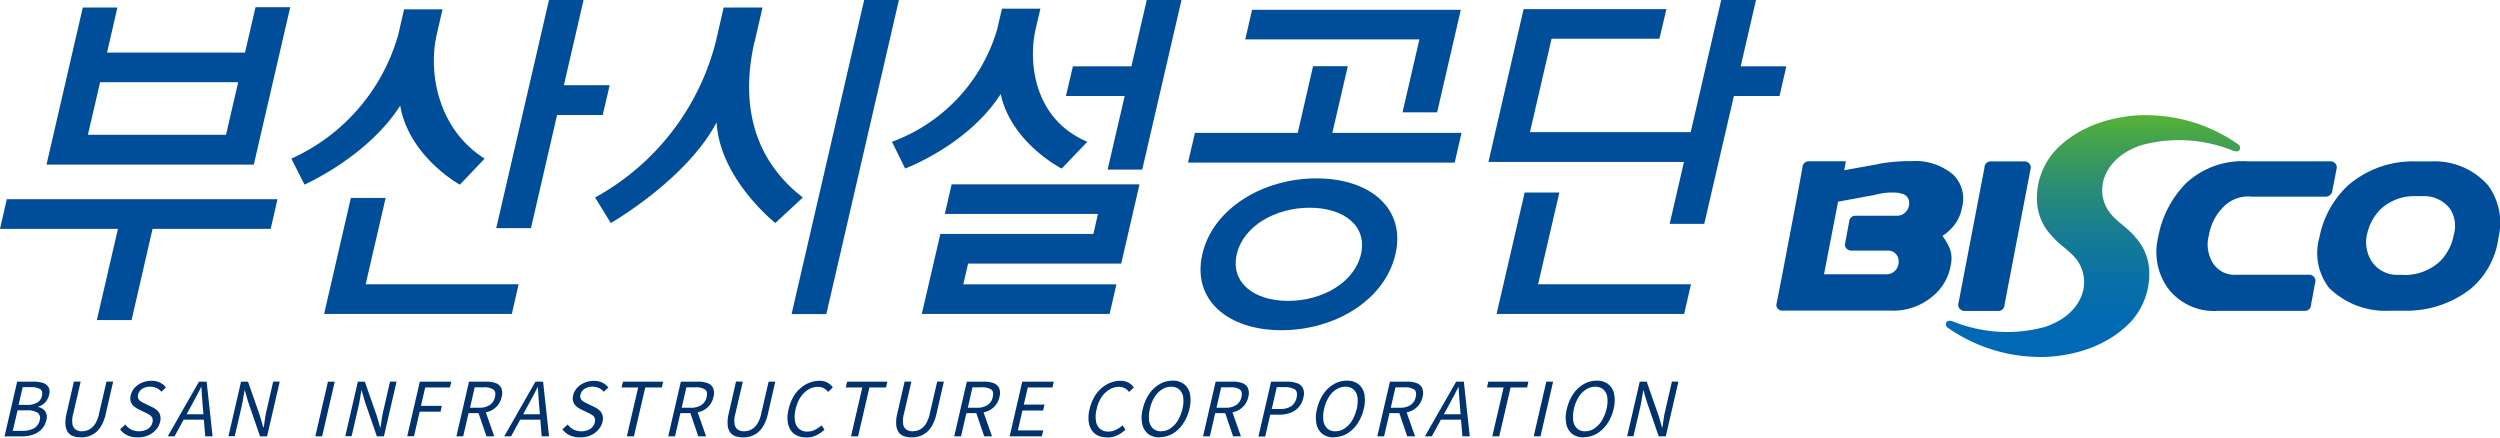 <svg id="logo" xmlns="http://www.w3.org/2000/svg" xmlns:xlink="http://www.w3.org/1999/xlink" width="200" height="35" viewBox="0 0 200 35">
  <defs>
    <linearGradient id="linear-gradient" x1="0.5" x2="0.501" y2="2" gradientUnits="objectBoundingBox">
      <stop offset="0" stop-color="#58b431"/>
      <stop offset="0.12" stop-color="#43a24f"/>
      <stop offset="0.3" stop-color="#2b8d74"/>
      <stop offset="0.48" stop-color="#187d91"/>
      <stop offset="0.66" stop-color="#0a71a6"/>
      <stop offset="0.83" stop-color="#026ab2"/>
      <stop offset="1" stop-color="#0068b7"/>
    </linearGradient>
    <linearGradient id="linear-gradient-2" x1="0.5" y1="-0.992" x2="0.5" y2="1.005" xlink:href="#linear-gradient"/>
  </defs>
  <g id="그룹_496" data-name="그룹 496" transform="translate(142.102 9.211)">
    <path id="패스_1280" data-name="패스 1280" d="M152.529,8.281s-4.526-.25-7.43,2.858A5.665,5.665,0,0,0,143.67,15.2a4.186,4.186,0,0,0,1.225,2.768h6.579c-.567-.669-1.327-1.123-1.815-1.69a2.951,2.951,0,0,1-.749-2.359s.091-2.235,3.119-3.244a11.5,11.5,0,0,1,7.316.442s.408.17.533-.068a.329.329,0,0,0-.125-.442,12.78,12.78,0,0,0-7.237-2.325" transform="translate(-122.811 -8.276)" fill="url(#linear-gradient)"/>
    <path id="패스_1281" data-name="패스 1281" d="M145.712,16.791c.556.658,1.316,1.123,1.815,1.69a2.951,2.951,0,0,1,.749,2.359s-.091,2.235-3.131,3.244a11.536,11.536,0,0,1-7.327-.442s-.4-.17-.533.068a.329.329,0,0,0,.125.442,12.923,12.923,0,0,0,7.237,2.325s4.526.25,7.43-2.858a5.665,5.665,0,0,0,1.429-4.061,4.223,4.223,0,0,0-1.225-2.779H145.7Z" transform="translate(-123.673 -7.134)" fill="url(#linear-gradient-2)"/>
    <path id="패스_1282" data-name="패스 1282" d="M170.468,23.484h-1.248a6.43,6.43,0,0,1-4.843-1.826,4.553,4.553,0,0,1-.771-4.049,7.664,7.664,0,0,1,2.3-4.163,7.933,7.933,0,0,1,5.456-1.906h1.157a5.7,5.7,0,0,1,4.571,1.906,5.059,5.059,0,0,1,.839,4.174,6.427,6.427,0,0,1-2.189,4.083,8.323,8.323,0,0,1-5.274,1.781h0Zm-.079-2.858a4.161,4.161,0,0,0,2.881-1.112,4.088,4.088,0,0,0,1.089-2.132,2.518,2.518,0,0,0-.284-2.019,2.6,2.6,0,0,0-2.235-1.044h-.6a3.906,3.906,0,0,0-2.79,1.089,4.025,4.025,0,0,0-1.01,1.849,2.833,2.833,0,0,0,.306,2.212,2.432,2.432,0,0,0,2.121,1.146h.544Z" transform="translate(-120.152 -7.837)" fill="#004e9a"/>
    <path id="패스_1283" data-name="패스 1283" d="M143.917,12.039h0a.487.487,0,0,0-.488-.5H140.7a.494.494,0,0,0-.488.5h0L138.11,23h0a.5.5,0,0,0,.476.5h2.756a.492.492,0,0,0,.476-.5h0l2.1-10.957Z" transform="translate(-123.557 -7.837)" fill="#004e9a"/>
    <path id="패스_1284" data-name="패스 1284" d="M164.816,21.091a.5.5,0,0,0-.465-.488h-5.83a2.036,2.036,0,0,1-1.917-.941A2.848,2.848,0,0,1,156.3,17.4a4.091,4.091,0,0,1,1.089-2.155,2.751,2.751,0,0,1,2.337-.885h5.9a.545.545,0,0,0,.544-.5h0l.352-1.826h0a.494.494,0,0,0-.488-.5h-6.636a6.618,6.618,0,0,0-4.957,1.769,8.245,8.245,0,0,0-2.212,4.31A4.989,4.989,0,0,0,153,21.669a4.615,4.615,0,0,0,4,1.826h6.987a.492.492,0,0,0,.476-.5h0l.352-1.894h0Z" transform="translate(-121.68 -7.837)" fill="#004e9a"/>
    <path id="패스_1285" data-name="패스 1285" d="M133.492,11.747l-2.779.5.136-.715h-2.972a.494.494,0,0,0-.5.488l-.431,2.337-1.2,6.307-.465,2.371a.473.473,0,0,0,.476.442h8.632a4.863,4.863,0,0,0,3.414-1.157,4.07,4.07,0,0,0,1.441-2.507,2.363,2.363,0,0,0-.079-1.293,5.337,5.337,0,0,0-.59-1.021h0a3.685,3.685,0,0,0,1.044-1,3.1,3.1,0,0,0,.522-1.282,2.683,2.683,0,0,0-.7-2.609,4.678,4.678,0,0,0-3.346-1.089,14.33,14.33,0,0,0-2.6.216Zm1.7,2.359a.749.749,0,0,1,.715.862.985.985,0,0,1-.885.919h-3.437a.5.5,0,0,0-.476.488h0l-.34,1.826a.5.5,0,0,0,.5.476h3.04a.845.845,0,0,1,.76.907.981.981,0,0,1-.885.987H129.1l1.123-5.807,2.949-.544a5.017,5.017,0,0,1,2.019-.147Z" transform="translate(-125.28 -7.84)" fill="#004e9a"/>
  </g>
  <g id="그룹_503" data-name="그룹 503">
    <g id="그룹_497" data-name="그룹 497" transform="translate(0 0.578)">
      <path id="패스_1286" data-name="패스 1286" d="M22.2,14.05H.544L0,16.421H9.437l-1.69,7.3h2.779l1.679-7.3h9.449Z" transform="translate(0 1.308)" fill="#004e9a"/>
      <path id="패스_1287" data-name="패스 1287" d="M19.863,13.1,22.778.51H20L19.16,4.14H8.123L8.951.533H6.184L3.28,13.1H19.874ZM18.615,6.51l-.975,4.208H6.592L7.568,6.51H18.6Z" transform="translate(0.44 -0.51)" fill="#004e9a"/>
    </g>
    <g id="그룹_498" data-name="그룹 498" transform="translate(71.357)">
      <path id="패스_1288" data-name="패스 1288" d="M71.61,7.438c.839,3.913,4.877,5.966,4.877,5.966l2.053-2.144c-4.39-1.86-4.707-6.533-4.14-8.995L74.786.61H71.712l-.386,1.656a13.677,13.677,0,0,1-8.416,8.995L63.965,13.4S68.99,11.533,71.61,7.438Z" transform="translate(-62.91 0.082)" fill="#004e9a"/>
      <path id="패스_1289" data-name="패스 1289" d="M78.515,13.566h2.768L84.424,0H81.645L80.42,5.308H75.736L75.18,7.679h4.7Z" transform="translate(-61.262)" fill="#004e9a"/>
      <path id="패스_1290" data-name="패스 1290" d="M80.969,19.341,82.432,13H67.4l-.544,2.371h12.25l-.363,1.6H66.5l-1.486,6.4H80.039L80.584,21H68.333l.386-1.656Z" transform="translate(-62.628 1.746)" fill="#004e9a"/>
    </g>
    <g id="그룹_499" data-name="그룹 499" transform="translate(119.076)">
      <path id="패스_1291" data-name="패스 1291" d="M110.575,13.58H107.8l-2.246,9.709h15.006l.544-2.371H108.873Z" transform="translate(-104.903 1.823)" fill="#004e9a"/>
      <path id="패스_1292" data-name="패스 1292" d="M125.159,5.308,126.384,0H123.6l-2.439,10.571H108.3L110.028,3.1h8.632l.556-2.371H107.793L104.98,12.953h15.642l-1.146,4.957h2.768l2.371-10.231h3.652l.544-2.371Z" transform="translate(-104.98)" fill="#004e9a"/>
    </g>
    <g id="그룹_500" data-name="그룹 500" transform="translate(47.606)">
      <path id="패스_1293" data-name="패스 1293" d="M55.83,25.124h2.779L64.416,0H61.637Z" transform="translate(-40.109)" fill="#004e9a"/>
      <path id="패스_1294" data-name="패스 1294" d="M54.742,3.241,55.366.53H52.258l-.624,2.711A19.786,19.786,0,0,1,41.97,15.729l1.259,2.042s6.057-3.471,8.462-8.053c.25,4.526,4.7,8.053,4.7,8.053l2.2-2.042C53.8,12.02,53.9,6.848,54.731,3.241Z" transform="translate(-41.97 0.071)" fill="#004e9a"/>
    </g>
    <g id="그룹_501" data-name="그룹 501" transform="translate(23.309)">
      <path id="패스_1295" data-name="패스 1295" d="M27.783,13.96H25L22.86,23.238H37.878l.544-2.371H26.183Z" transform="translate(-20.24 1.875)" fill="#004e9a"/>
      <path id="패스_1296" data-name="패스 1296" d="M40.41,6.817,41.987,0H39.22L35,18.251h2.779L39.866,9.2h3.652l.556-2.382Z" transform="translate(-18.61)" fill="#004e9a"/>
      <path id="패스_1297" data-name="패스 1297" d="M34.037,14.68,36.01,12.6c-3.743-2.359-4.537-6.9-3.823-9.959L32.641.66H29.567l-.454,1.985A15.5,15.5,0,0,1,20.55,12.6L21.6,14.68s5.048-2.223,7.656-6.318c.715,4.095,4.764,6.318,4.764,6.318Z" transform="translate(-20.55 0.089)" fill="#004e9a"/>
    </g>
    <g id="그룹_502" data-name="그룹 502" transform="translate(95.041 0.783)">
      <path id="패스_1298" data-name="패스 1298" d="M100.409,8.891h2.768l1.894-8.2h-16.7L87.83,3.061h13.929Z" transform="translate(-83.248 -0.69)" fill="#004e9a"/>
      <path id="패스_1299" data-name="패스 1299" d="M95.337,10,96.573,4.67H93.794L92.569,10H84.346l-.556,2.382h21.336L105.67,10Z" transform="translate(-83.79 -0.156)" fill="#004e9a"/>
      <path id="패스_1300" data-name="패스 1300" d="M93.948,12.58c-4.265,0-8.292,2.4-9.131,6.068s2.064,6.08,6.329,6.08,8.269-2.4,9.12-6.08S98.213,12.58,93.948,12.58Zm-2.269,9.8c-2.745,0-4.628-1.475-4.106-3.732s3.085-3.72,5.83-3.72,4.628,1.463,4.106,3.72-3.085,3.732-5.83,3.732Z" transform="translate(-83.672 0.907)" fill="#004e9a"/>
    </g>
  </g>
  <g id="그룹_504" data-name="그룹 504" transform="translate(0.363 30.452)">
    <path id="패스_1301" data-name="패스 1301" d="M.32,31.558,1.33,27.18H2.623a2.464,2.464,0,0,1,.76.1.787.787,0,0,1,.454.34.809.809,0,0,1,.045.624,1.3,1.3,0,0,1-.17.408,1.363,1.363,0,0,1-.295.329,1.2,1.2,0,0,1-.4.2v.034a.84.84,0,0,1,.556.34.859.859,0,0,1,.091.715,1.547,1.547,0,0,1-.374.715,1.75,1.75,0,0,1-.681.431,2.8,2.8,0,0,1-.9.147H.32Zm.658-.442h.76a1.913,1.913,0,0,0,.93-.2.959.959,0,0,0,.465-.647.53.53,0,0,0-.17-.6,1.478,1.478,0,0,0-.839-.193h-.76L.978,31.116Zm.476-2.076H2.1a1.573,1.573,0,0,0,.851-.193.811.811,0,0,0,.363-.522q.085-.391-.136-.544a1.341,1.341,0,0,0-.737-.159H1.772L1.443,29.04Z" transform="translate(-0.32 -27.101)" fill="#00336e"/>
    <path id="패스_1302" data-name="패스 1302" d="M5.846,31.638a1.968,1.968,0,0,1-.6-.091.936.936,0,0,1-.431-.318,1.209,1.209,0,0,1-.193-.59,2.86,2.86,0,0,1,.079-.885l.59-2.575h.544l-.6,2.586a1.99,1.99,0,0,0-.057.828.654.654,0,0,0,.272.431.846.846,0,0,0,.488.125,1.327,1.327,0,0,0,.556-.125,1.4,1.4,0,0,0,.476-.431,2.466,2.466,0,0,0,.329-.828l.6-2.586h.533l-.59,2.575a3.511,3.511,0,0,1-.318.885,2.062,2.062,0,0,1-.465.59,1.817,1.817,0,0,1-.578.318,2.027,2.027,0,0,1-.647.091Z" transform="translate(0.256 -27.101)" fill="#00336e"/>
    <path id="패스_1303" data-name="패스 1303" d="M9.854,31.646a1.878,1.878,0,0,1-.817-.17A1.454,1.454,0,0,1,8.47,31l.42-.386a1.4,1.4,0,0,0,.454.4,1.43,1.43,0,0,0,1.35-.045.848.848,0,0,0,.363-.51.58.58,0,0,0-.011-.374.56.56,0,0,0-.2-.227,2.855,2.855,0,0,0-.329-.181L9.945,29.4a1.686,1.686,0,0,1-.352-.227.856.856,0,0,1-.261-.363.932.932,0,0,1-.011-.533,1.342,1.342,0,0,1,.318-.6,1.714,1.714,0,0,1,.59-.408,1.838,1.838,0,0,1,.749-.147,1.481,1.481,0,0,1,.692.147,1.306,1.306,0,0,1,.465.386L11.771,28a1.056,1.056,0,0,0-.374-.295,1.221,1.221,0,0,0-.522-.113,1.155,1.155,0,0,0-.635.17.76.76,0,0,0-.329.465.448.448,0,0,0,.034.352.521.521,0,0,0,.227.216c.1.057.2.113.306.159l.556.272a1.6,1.6,0,0,1,.4.261.818.818,0,0,1,.238.374,1.1,1.1,0,0,1,0,.544,1.387,1.387,0,0,1-.329.624,1.665,1.665,0,0,1-.613.454,1.962,1.962,0,0,1-.828.159Z" transform="translate(0.774 -27.109)" fill="#00336e"/>
    <path id="패스_1304" data-name="패스 1304" d="M11.831,31.558l2.5-4.378h.613l.476,4.378h-.59l-.2-2.45c-.023-.25-.045-.5-.057-.737s-.034-.488-.045-.749H14.5c-.125.25-.25.5-.386.749s-.261.488-.4.737l-1.338,2.45H11.82Zm1.078-1.338.1-.431H15.03l-.1.431Z" transform="translate(1.224 -27.101)" fill="#00336e"/>
    <path id="패스_1305" data-name="패스 1305" d="M16.111,31.56l1.01-4.378h.556l.964,2.756.261.9h.034q.051-.323.1-.681a7.006,7.006,0,0,1,.136-.7l.522-2.28h.522l-1.01,4.378h-.567l-.953-2.768-.261-.9H17.4c-.034.216-.079.442-.113.669s-.079.454-.136.692l-.533,2.3H16.1Z" transform="translate(1.799 -27.102)" fill="#00336e"/>
    <path id="패스_1306" data-name="패스 1306" d="M22.24,31.558l1.01-4.378h.544l-1.01,4.378Z" transform="translate(2.623 -27.101)" fill="#00336e"/>
    <path id="패스_1307" data-name="패스 1307" d="M24.351,31.56l1.01-4.378h.556l.964,2.756.261.9h.034q.051-.323.1-.681a7.006,7.006,0,0,1,.136-.7l.522-2.28h.522l-1.01,4.378h-.567l-.953-2.768-.261-.9h-.023c-.034.216-.079.442-.113.669s-.079.454-.136.692l-.533,2.3H24.34Z" transform="translate(2.905 -27.102)" fill="#00336e"/>
    <path id="패스_1308" data-name="패스 1308" d="M28.72,31.558l1.01-4.378h2.518l-.113.465H30.161l-.34,1.475h1.667l-.1.465H29.718l-.454,1.962H28.72Z" transform="translate(3.493 -27.101)" fill="#00336e"/>
    <path id="패스_1309" data-name="패스 1309" d="M32.19,31.558,33.2,27.18h1.361a2.146,2.146,0,0,1,.76.113.774.774,0,0,1,.454.386,1.086,1.086,0,0,1,.034.726,1.562,1.562,0,0,1-1,1.157,2.392,2.392,0,0,1-.828.136h-.817l-.431,1.86H32.19Zm1.089-2.291h.737a1.465,1.465,0,0,0,.839-.216.98.98,0,0,0,.42-.647c.068-.284.023-.488-.136-.6a1.3,1.3,0,0,0-.749-.17h-.737Zm1.316,2.291-.681-2,.5-.295.805,2.291Z" transform="translate(3.959 -27.101)" fill="#00336e"/>
    <path id="패스_1310" data-name="패스 1310" d="M35.561,31.558l2.5-4.378h.613l.476,4.378h-.59l-.2-2.45c-.023-.25-.045-.5-.057-.737s-.034-.488-.045-.749h-.023c-.125.25-.25.5-.386.749s-.261.488-.4.737l-1.338,2.45H35.55Zm1.078-1.338.1-.431H38.76l-.1.431Z" transform="translate(4.411 -27.101)" fill="#00336e"/>
    <path id="패스_1311" data-name="패스 1311" d="M41.054,31.646a1.878,1.878,0,0,1-.817-.17A1.454,1.454,0,0,1,39.67,31l.42-.386a1.4,1.4,0,0,0,.454.4,1.43,1.43,0,0,0,1.35-.045.848.848,0,0,0,.363-.51.58.58,0,0,0-.011-.374.56.56,0,0,0-.2-.227,2.855,2.855,0,0,0-.329-.181l-.567-.272a1.686,1.686,0,0,1-.352-.227.856.856,0,0,1-.261-.363.932.932,0,0,1-.011-.533,1.342,1.342,0,0,1,.318-.6,1.714,1.714,0,0,1,.59-.408,1.838,1.838,0,0,1,.749-.147,1.481,1.481,0,0,1,.692.147,1.215,1.215,0,0,1,.465.386L42.971,28a1.056,1.056,0,0,0-.374-.295,1.221,1.221,0,0,0-.522-.113,1.155,1.155,0,0,0-.635.17.76.76,0,0,0-.329.465.448.448,0,0,0,.034.352.521.521,0,0,0,.227.216c.1.057.2.113.306.159l.556.272a1.6,1.6,0,0,1,.4.261.818.818,0,0,1,.238.374,1.1,1.1,0,0,1,0,.544,1.387,1.387,0,0,1-.329.624,1.665,1.665,0,0,1-.613.454,1.962,1.962,0,0,1-.828.159Z" transform="translate(4.964 -27.109)" fill="#00336e"/>
    <path id="패스_1312" data-name="패스 1312" d="M44.26,31.558l.907-3.913H43.84l.113-.465h3.21l-.1.465H45.734l-.907,3.913h-.556Z" transform="translate(5.524 -27.101)" fill="#00336e"/>
    <path id="패스_1313" data-name="패스 1313" d="M47.13,31.558l1.01-4.378H49.5a2.146,2.146,0,0,1,.76.113.774.774,0,0,1,.454.386,1.086,1.086,0,0,1,.034.726,1.562,1.562,0,0,1-1,1.157,2.392,2.392,0,0,1-.828.136h-.817l-.431,1.86H47.13Zm1.078-2.291h.737a1.465,1.465,0,0,0,.839-.216.98.98,0,0,0,.42-.647c.068-.284.023-.488-.136-.6a1.3,1.3,0,0,0-.749-.17h-.737Zm1.327,2.291-.681-2,.5-.295.805,2.291Z" transform="translate(5.965 -27.101)" fill="#00336e"/>
    <path id="패스_1314" data-name="패스 1314" d="M52.546,31.638a1.968,1.968,0,0,1-.6-.091.936.936,0,0,1-.431-.318,1.209,1.209,0,0,1-.193-.59,2.86,2.86,0,0,1,.079-.885l.59-2.575h.544l-.6,2.586a1.99,1.99,0,0,0-.057.828.654.654,0,0,0,.272.431.846.846,0,0,0,.488.125,1.327,1.327,0,0,0,.556-.125,1.4,1.4,0,0,0,.476-.431A2.467,2.467,0,0,0,54,29.766l.6-2.586h.533l-.59,2.575a3.511,3.511,0,0,1-.318.885,2.062,2.062,0,0,1-.465.59,1.817,1.817,0,0,1-.578.318,2.027,2.027,0,0,1-.647.091Z" transform="translate(6.527 -27.101)" fill="#00336e"/>
    <path id="패스_1315" data-name="패스 1315" d="M57.015,31.646a1.662,1.662,0,0,1-.726-.147,1.252,1.252,0,0,1-.5-.442,1.664,1.664,0,0,1-.238-.715,2.847,2.847,0,0,1,.079-.953,3.537,3.537,0,0,1,.363-.953,2.581,2.581,0,0,1,.578-.715,2.349,2.349,0,0,1,.715-.442,2.168,2.168,0,0,1,.805-.159,1.3,1.3,0,0,1,.669.159,1.319,1.319,0,0,1,.408.374l-.386.363a.911.911,0,0,0-.329-.295.9.9,0,0,0-.476-.113,1.442,1.442,0,0,0-.771.216,2,2,0,0,0-.624.613,2.612,2.612,0,0,0-.386.941,2.4,2.4,0,0,0-.057.964,1.012,1.012,0,0,0,.329.624.989.989,0,0,0,.669.216,1.324,1.324,0,0,0,.59-.136,2.527,2.527,0,0,0,.544-.363l.227.352a2.473,2.473,0,0,1-.692.465,1.876,1.876,0,0,1-.794.159Z" transform="translate(7.095 -27.109)" fill="#00336e"/>
    <path id="패스_1316" data-name="패스 1316" d="M60.07,31.558l.907-3.913H59.65l.113-.465h3.21l-.1.465H61.544l-.907,3.913h-.556Z" transform="translate(7.647 -27.101)" fill="#00336e"/>
    <path id="패스_1317" data-name="패스 1317" d="M64.436,31.638a1.968,1.968,0,0,1-.6-.091.936.936,0,0,1-.431-.318,1.209,1.209,0,0,1-.193-.59,2.86,2.86,0,0,1,.079-.885l.59-2.575h.544l-.6,2.586a1.99,1.99,0,0,0-.057.828.654.654,0,0,0,.272.431.846.846,0,0,0,.488.125,1.327,1.327,0,0,0,.556-.125,1.4,1.4,0,0,0,.476-.431,2.466,2.466,0,0,0,.329-.828l.6-2.586h.533l-.59,2.575a3.511,3.511,0,0,1-.318.885,2.062,2.062,0,0,1-.465.59,1.817,1.817,0,0,1-.578.318,2.027,2.027,0,0,1-.647.091Z" transform="translate(8.124 -27.101)" fill="#00336e"/>
    <path id="패스_1318" data-name="패스 1318" d="M67.3,31.558l1.01-4.378h1.361a2.146,2.146,0,0,1,.76.113.774.774,0,0,1,.454.386,1.086,1.086,0,0,1,.034.726,1.562,1.562,0,0,1-1,1.157,2.392,2.392,0,0,1-.828.136h-.817l-.431,1.86H67.3Zm1.089-2.291h.737a1.465,1.465,0,0,0,.839-.216.98.98,0,0,0,.42-.647c.068-.284.023-.488-.136-.6a1.3,1.3,0,0,0-.749-.17h-.737l-.374,1.633ZM69.7,31.558l-.681-2,.5-.295.805,2.291Z" transform="translate(8.674 -27.101)" fill="#00336e"/>
    <path id="패스_1319" data-name="패스 1319" d="M71.211,31.558l1.01-4.378h2.518l-.1.465H72.663l-.318,1.372H74l-.113.476H72.232l-.363,1.588H73.9l-.113.476H71.2Z" transform="translate(9.198 -27.101)" fill="#00336e"/>
    <path id="패스_1320" data-name="패스 1320" d="M78.245,31.646a1.662,1.662,0,0,1-.726-.147,1.252,1.252,0,0,1-.5-.442,1.664,1.664,0,0,1-.238-.715,2.848,2.848,0,0,1,.079-.953,3.537,3.537,0,0,1,.363-.953,2.581,2.581,0,0,1,.578-.715,2.349,2.349,0,0,1,.715-.442,2.168,2.168,0,0,1,.805-.159,1.3,1.3,0,0,1,.669.159,1.319,1.319,0,0,1,.408.374l-.386.363a.911.911,0,0,0-.329-.295.9.9,0,0,0-.476-.113,1.442,1.442,0,0,0-.771.216,2,2,0,0,0-.624.613,2.612,2.612,0,0,0-.386.941,2.4,2.4,0,0,0-.057.964,1.012,1.012,0,0,0,.329.624.989.989,0,0,0,.669.216,1.324,1.324,0,0,0,.59-.136,2.526,2.526,0,0,0,.544-.363l.227.352a2.474,2.474,0,0,1-.692.465,1.875,1.875,0,0,1-.794.159Z" transform="translate(9.945 -27.109)" fill="#00336e"/>
    <path id="패스_1321" data-name="패스 1321" d="M81.95,31.647a1.462,1.462,0,0,1-.907-.272,1.35,1.35,0,0,1-.476-.794,2.633,2.633,0,0,1,.045-1.214,3.575,3.575,0,0,1,.522-1.214,2.568,2.568,0,0,1,.839-.771A2.066,2.066,0,0,1,83,27.11a1.462,1.462,0,0,1,.907.272,1.327,1.327,0,0,1,.476.771,2.727,2.727,0,0,1-.034,1.2,3.575,3.575,0,0,1-.522,1.214,2.648,2.648,0,0,1-.839.794,2.1,2.1,0,0,1-1.032.272Zm.113-.488a1.33,1.33,0,0,0,.737-.216,1.984,1.984,0,0,0,.6-.624,3.287,3.287,0,0,0,.386-.953,2.508,2.508,0,0,0,.057-.941,1,1,0,0,0-.318-.613.955.955,0,0,0-.635-.216,1.357,1.357,0,0,0-.737.216,1.829,1.829,0,0,0-.6.613,2.921,2.921,0,0,0-.374.941,2.556,2.556,0,0,0-.057.953,1,1,0,0,0,.318.624.9.9,0,0,0,.635.216Z" transform="translate(10.448 -27.11)" fill="#00336e"/>
    <path id="패스_1322" data-name="패스 1322" d="M84.85,31.558l1.01-4.378h1.361a2.146,2.146,0,0,1,.76.113.774.774,0,0,1,.454.386,1.086,1.086,0,0,1,.034.726,1.562,1.562,0,0,1-1,1.157,2.392,2.392,0,0,1-.828.136h-.817l-.431,1.86Zm1.078-2.291h.737a1.465,1.465,0,0,0,.839-.216.98.98,0,0,0,.42-.647c.068-.284.023-.488-.136-.6a1.3,1.3,0,0,0-.749-.17H86.3l-.374,1.633Zm1.327,2.291-.681-2,.5-.295.805,2.291Z" transform="translate(11.03 -27.101)" fill="#00336e"/>
    <path id="패스_1323" data-name="패스 1323" d="M88.76,31.558l1.01-4.378h1.248a2.5,2.5,0,0,1,.828.125.783.783,0,0,1,.476.408,1.122,1.122,0,0,1,.023.76,1.654,1.654,0,0,1-.374.76,1.576,1.576,0,0,1-.669.442,2.393,2.393,0,0,1-.873.147H89.7l-.4,1.747H88.76Zm1.055-2.189h.647a1.629,1.629,0,0,0,.907-.216,1.124,1.124,0,0,0,.442-.692c.068-.318.023-.533-.136-.658a1.516,1.516,0,0,0-.828-.181h-.624l-.4,1.735Z" transform="translate(11.555 -27.101)" fill="#00336e"/>
    <path id="패스_1324" data-name="패스 1324" d="M94.24,31.647a1.462,1.462,0,0,1-.907-.272,1.35,1.35,0,0,1-.476-.794,2.633,2.633,0,0,1,.045-1.214,3.575,3.575,0,0,1,.522-1.214,2.568,2.568,0,0,1,.839-.771,2.066,2.066,0,0,1,1.032-.272,1.462,1.462,0,0,1,.907.272,1.327,1.327,0,0,1,.476.771,2.727,2.727,0,0,1-.034,1.2,3.575,3.575,0,0,1-.522,1.214,2.648,2.648,0,0,1-.839.794,2.1,2.1,0,0,1-1.032.272Zm.113-.488a1.33,1.33,0,0,0,.737-.216,1.984,1.984,0,0,0,.6-.624,3.286,3.286,0,0,0,.386-.953,2.508,2.508,0,0,0,.057-.941,1,1,0,0,0-.318-.613.955.955,0,0,0-.635-.216,1.357,1.357,0,0,0-.737.216,1.829,1.829,0,0,0-.6.613,2.921,2.921,0,0,0-.374.941,2.556,2.556,0,0,0-.057.953,1,1,0,0,0,.318.624.9.9,0,0,0,.635.216Z" transform="translate(12.099 -27.11)" fill="#00336e"/>
    <path id="패스_1325" data-name="패스 1325" d="M97.14,31.558l1.01-4.378h1.361a2.146,2.146,0,0,1,.76.113.774.774,0,0,1,.454.386,1.086,1.086,0,0,1,.034.726,1.562,1.562,0,0,1-1,1.157,2.392,2.392,0,0,1-.828.136h-.817l-.431,1.86H97.14Zm1.078-2.291h.737a1.465,1.465,0,0,0,.839-.216.98.98,0,0,0,.42-.647c.068-.284.023-.488-.136-.6a1.3,1.3,0,0,0-.749-.17h-.737l-.374,1.633Zm1.316,2.291-.681-2,.5-.295.805,2.291Z" transform="translate(12.681 -27.101)" fill="#00336e"/>
    <path id="패스_1326" data-name="패스 1326" d="M100.5,31.558,103,27.18h.613l.476,4.378h-.59l-.2-2.45c-.023-.25-.045-.5-.057-.737s-.034-.488-.045-.749h-.023c-.125.25-.25.5-.386.749s-.261.488-.4.737l-1.338,2.45h-.556Zm1.078-1.338.1-.431H103.7l-.1.431Z" transform="translate(13.13 -27.101)" fill="#00336e"/>
    <path id="패스_1327" data-name="패스 1327" d="M105.3,31.558l.907-3.913H104.88l.1-.465h3.21l-.1.465h-1.327l-.907,3.913H105.3Z" transform="translate(13.72 -27.101)" fill="#00336e"/>
    <path id="패스_1328" data-name="패스 1328" d="M108.17,31.558l1.01-4.378h.544l-1.01,4.378Z" transform="translate(14.162 -27.101)" fill="#00336e"/>
    <path id="패스_1329" data-name="패스 1329" d="M111.86,31.647a1.462,1.462,0,0,1-.907-.272,1.35,1.35,0,0,1-.476-.794,2.633,2.633,0,0,1,.045-1.214,3.575,3.575,0,0,1,.522-1.214,2.568,2.568,0,0,1,.839-.771,2.066,2.066,0,0,1,1.032-.272,1.462,1.462,0,0,1,.907.272,1.327,1.327,0,0,1,.476.771,2.727,2.727,0,0,1-.034,1.2,3.366,3.366,0,0,1-.522,1.214,2.648,2.648,0,0,1-.839.794,2.1,2.1,0,0,1-1.032.272Zm.113-.488a1.33,1.33,0,0,0,.737-.216,1.984,1.984,0,0,0,.6-.624,3.287,3.287,0,0,0,.386-.953,2.508,2.508,0,0,0,.057-.941,1,1,0,0,0-.318-.613.955.955,0,0,0-.635-.216,1.357,1.357,0,0,0-.737.216,1.829,1.829,0,0,0-.6.613,2.821,2.821,0,0,0-.374.941,2.556,2.556,0,0,0-.057.953,1,1,0,0,0,.318.624.9.9,0,0,0,.635.216Z" transform="translate(14.465 -27.11)" fill="#00336e"/>
    <path id="패스_1330" data-name="패스 1330" d="M114.761,31.56l1.01-4.378h.556l.964,2.756.261.9h.034q.051-.323.1-.681a7,7,0,0,1,.136-.7l.522-2.28h.522l-1.01,4.378h-.567l-.953-2.768-.261-.9h-.023c-.034.216-.079.442-.113.669s-.079.454-.136.692l-.533,2.3h-.522Z" transform="translate(15.045 -27.102)" fill="#00336e"/>
  </g>
</svg>
